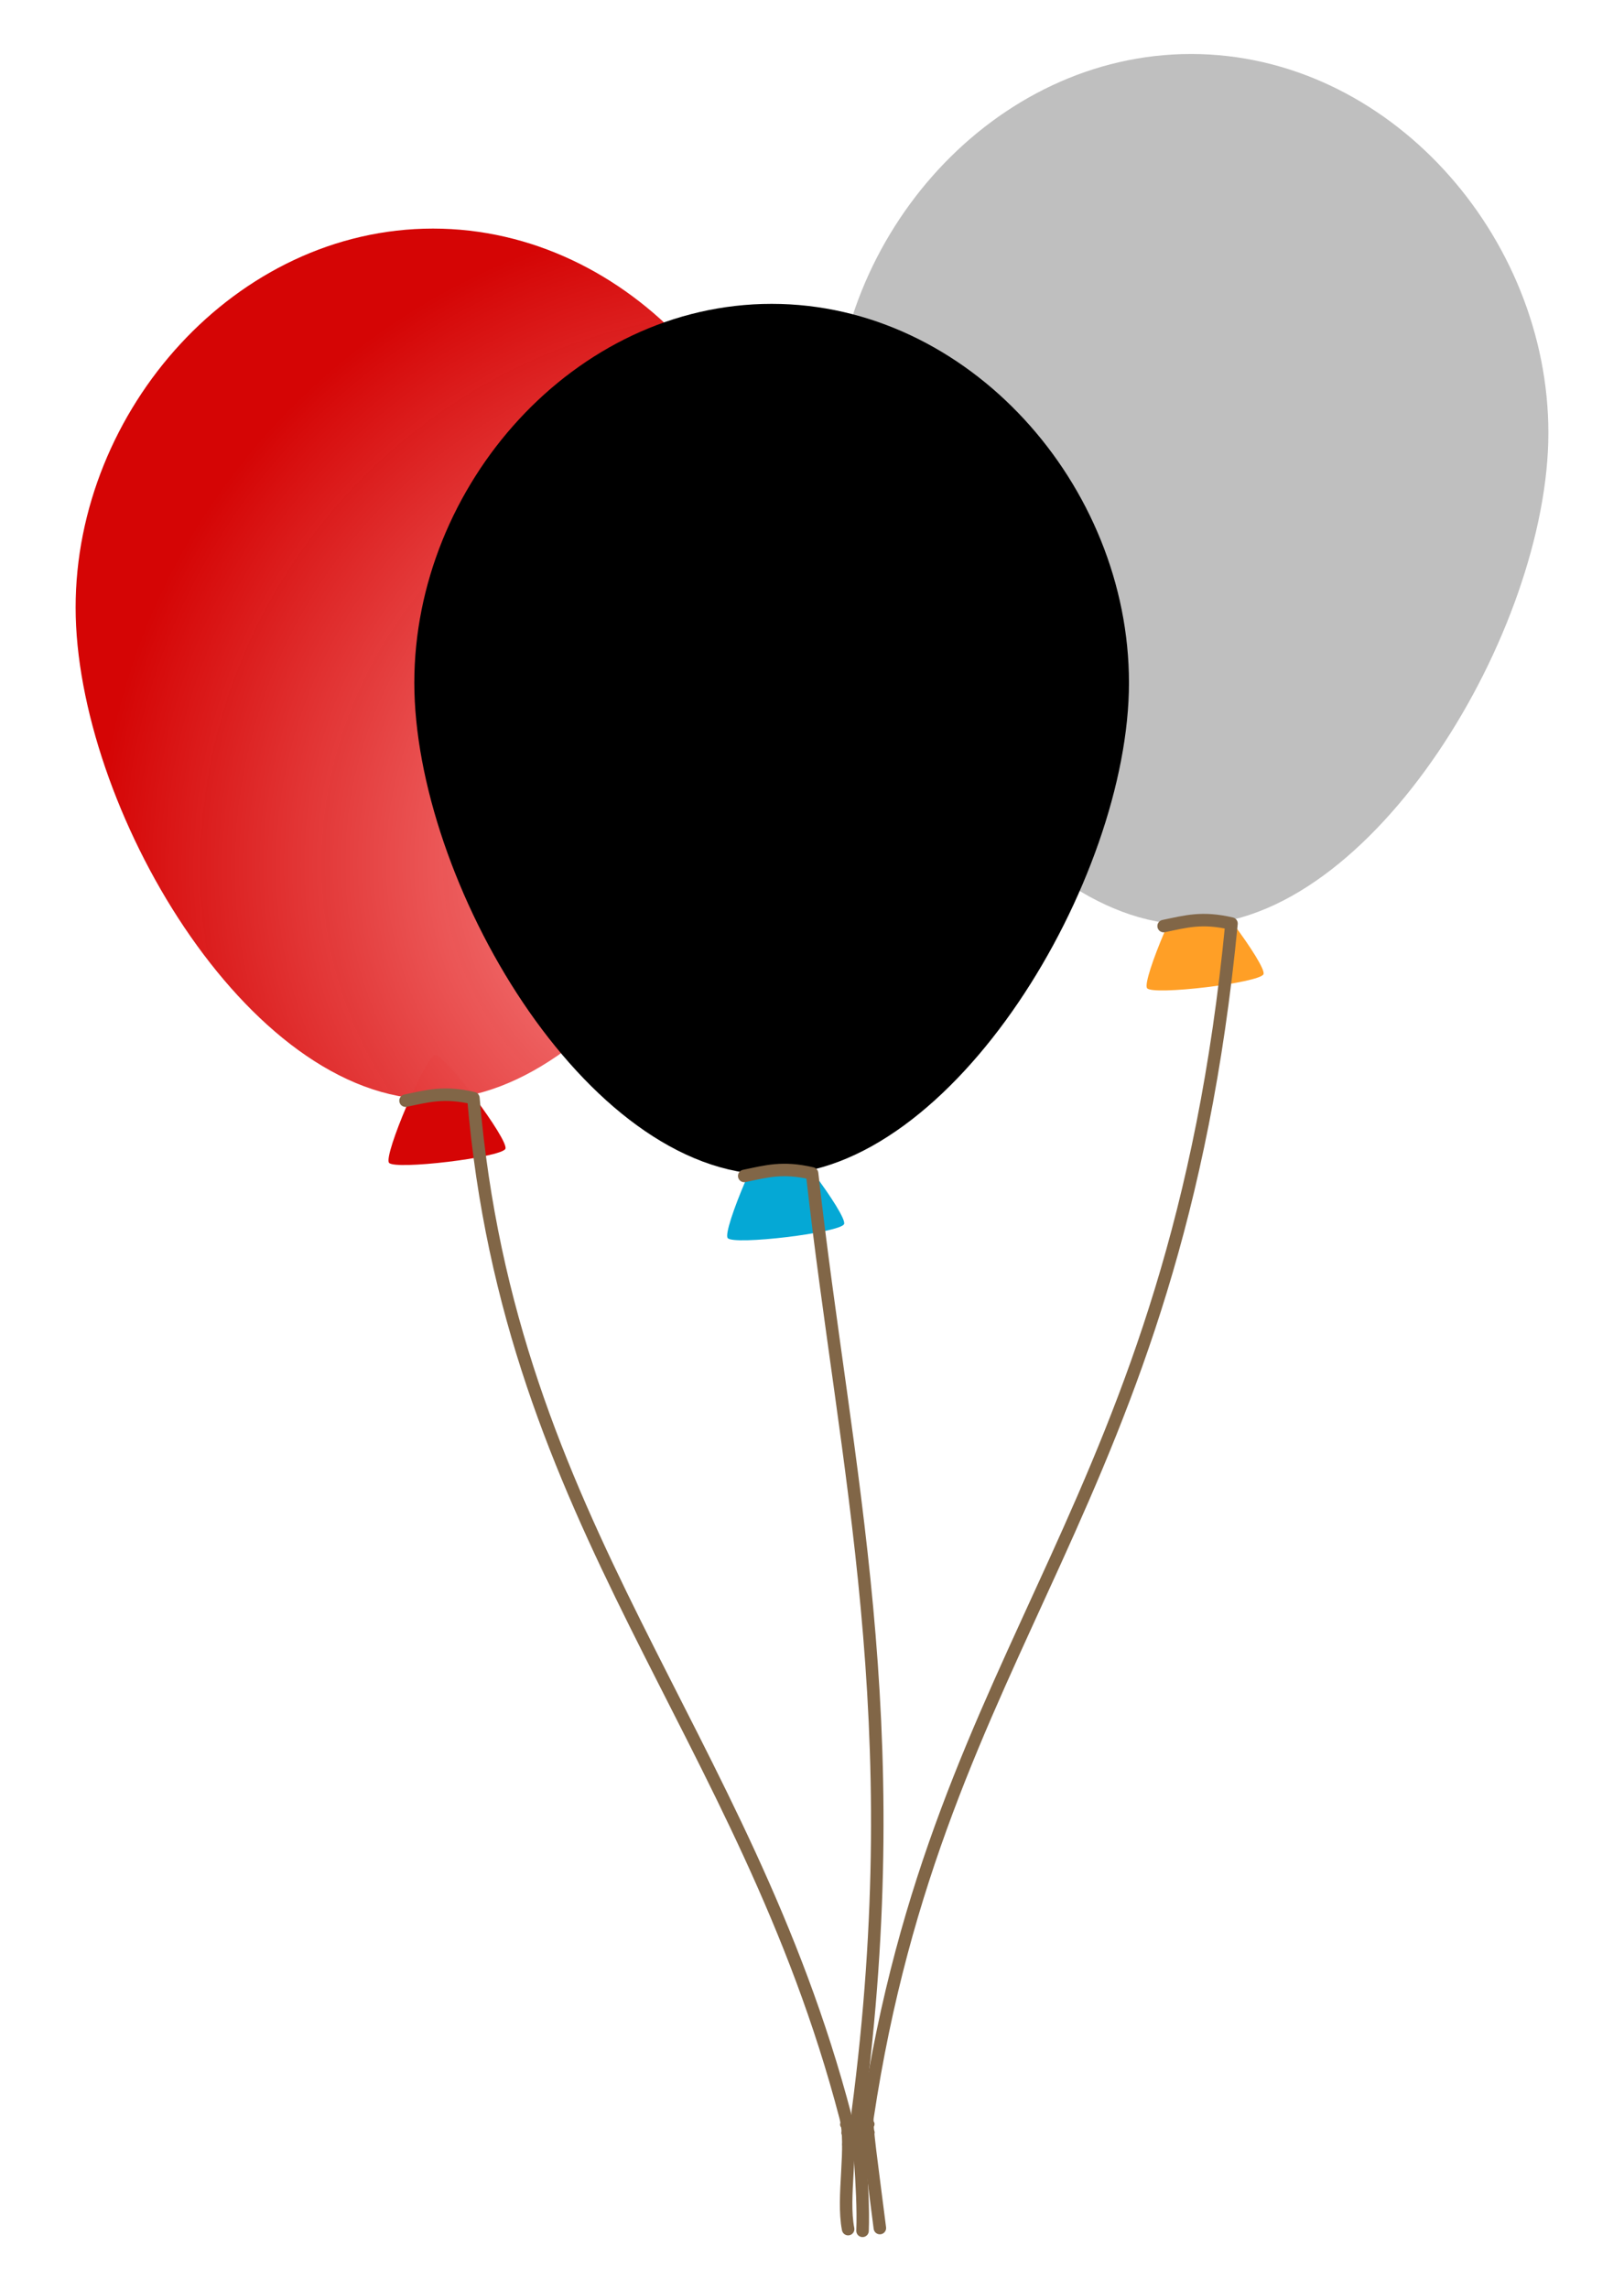 <?xml version="1.0" encoding="UTF-8"?>
<svg width="389.764" height="549.213" xmlns="http://www.w3.org/2000/svg" xmlns:svg="http://www.w3.org/2000/svg" xmlns:xlink="http://www.w3.org/1999/xlink">
 <defs>
  <linearGradient id="linearGradient14806">
   <stop stop-color="#a0dfff" offset="0" id="stop14808"/>
   <stop stop-color="#00a6d4" stop-opacity="0.98" offset="1" id="stop14810"/>
  </linearGradient>
  <linearGradient id="linearGradient14841">
   <stop stop-color="#ffd5a0" id="stop14843" offset="0"/>
   <stop stop-color="#ff9d22" stop-opacity="0.98" id="stop14845" offset="1"/>
  </linearGradient>
  <linearGradient id="linearGradient6752">
   <stop stop-color="#ffa0a0" id="stop6754" offset="0"/>
   <stop stop-color="#d40000" stop-opacity="0.979" id="stop6756" offset="1"/>
  </linearGradient>
  <radialGradient r="21.995" fy="897.657" fx="125.696" cy="897.657" cx="125.696" gradientTransform="matrix(1.455,-0.193,0.356,2.69,-376.967,-1493.087)" gradientUnits="userSpaceOnUse" id="radialGradient6980" xlink:href="#linearGradient6752"/>
  <radialGradient r="352.857" fy="540.675" fx="236.824" cy="540.675" cx="236.824" spreadMethod="pad" gradientTransform="matrix(0.261,0.346,-0.356,0.269,309.639,-22.842)" gradientUnits="userSpaceOnUse" id="radialGradient6982" xlink:href="#linearGradient6752"/>
  <radialGradient r="21.995" fy="897.657" fx="125.696" cy="897.657" cx="125.696" gradientTransform="matrix(1.455,-0.193,0.356,2.69,-376.967,-1493.087)" gradientUnits="userSpaceOnUse" id="radialGradient6984" xlink:href="#linearGradient14841"/>
  <radialGradient r="21.995" fy="897.657" fx="125.696" cy="897.657" cx="125.696" gradientTransform="matrix(1.455,-0.193,0.356,2.69,-376.967,-1493.087)" gradientUnits="userSpaceOnUse" id="radialGradient6988" xlink:href="#linearGradient14806"/>
 </defs>
 <g>
  <title>Layer 1</title>
  <path fill="url(#radialGradient6980)" stroke-width="2" stroke-linecap="round" stroke-linejoin="round" stroke-miterlimit="4" stroke-dashoffset="0" id="path14767" d="m104.427,253.144c2.235,-0.268 17.756,20.447 16.87,22.516c-0.885,2.069 -26.585,5.153 -27.935,3.352c-1.35,-1.801 8.829,-25.6 11.064,-25.868z"/>
  <path fill="url(#radialGradient6982)" stroke-width="5.255" stroke-linecap="round" stroke-linejoin="round" stroke-miterlimit="4" stroke-dashoffset="0" d="m189.67,145.77c0,47.34 -42.277,118.016 -85.76,118.016c-44.773,0 -85.76,-70.677 -85.76,-118.016c0,-47.34 38.421,-90.921 85.76,-90.921c47.34,0 85.76,43.582 85.76,90.921z" id="path14753"/>
  <path fill="none" fill-rule="evenodd" stroke="#816647" stroke-width="3" stroke-linecap="round" stroke-linejoin="round" marker-mid="none" marker-end="none" stroke-miterlimit="4" d="m97.33,264.111c5.402,-1.114 9.198,-2.253 16.288,-0.605c8.718,103.13 64.981,151.473 89.304,244.409c1.892,7.229 -0.898,19.216 0.629,26.972" id="path14790"/>
  <path fill="url(#radialGradient6984)" stroke-width="2" stroke-linecap="round" stroke-linejoin="round" stroke-miterlimit="4" stroke-dashoffset="0" id="path14822" d="m286.37,211.252c2.235,-0.268 17.756,20.447 16.87,22.516c-0.885,2.069 -26.585,5.153 -27.935,3.352c-1.35,-1.801 8.829,-25.6 11.064,-25.868z"/>
  <path fill="#bfbfbf" stroke-width="5.255" stroke-linecap="round" stroke-linejoin="round" stroke-miterlimit="4" stroke-dashoffset="0" d="m371.614,103.878c0,47.34 -42.277,118.016 -85.76,118.016c-44.773,0 -85.76,-70.677 -85.76,-118.016c0,-47.34 38.421,-90.921 85.76,-90.921c47.34,0 85.76,43.582 85.76,90.921z" id="path14824"/>
  <path fill="none" fill-rule="evenodd" stroke="#816647" stroke-width="3" stroke-linecap="round" stroke-linejoin="round" marker-start="none" marker-end="none" stroke-miterlimit="4" d="m279.274,222.219c5.402,-1.114 9.198,-2.253 16.288,-0.605c-13.583,140.862 -70.037,171.402 -87.361,286.454c-0.313,2.079 0.966,10.686 2.968,26.565" id="path14826"/>
  <path fill="url(#radialGradient6988)" stroke-width="2" stroke-linecap="round" stroke-linejoin="round" stroke-miterlimit="4" stroke-dashoffset="0" d="m185.712,271.207c2.235,-0.268 17.756,20.447 16.87,22.516c-0.885,2.069 -26.585,5.153 -27.935,3.352c-1.35,-1.801 8.829,-25.6 11.064,-25.868z" id="path14796"/>
  <path fill="#000000" stroke-width="5.255" stroke-linecap="round" stroke-linejoin="round" stroke-miterlimit="4" stroke-dashoffset="0" id="path14798" d="m270.956,163.833c0,47.34 -42.277,118.016 -85.76,118.016c-44.773,0 -85.76,-70.677 -85.76,-118.016c0,-47.34 38.421,-90.921 85.76,-90.921c47.34,0 85.76,43.582 85.76,90.921z"/>
  <path fill="none" fill-rule="evenodd" stroke="#816647" stroke-width="3" stroke-linecap="round" stroke-linejoin="round" marker-end="none" stroke-miterlimit="4" id="path14800" d="m178.616,282.175c5.402,-1.114 9.198,-2.253 16.288,-0.605c8.06,72.029 23.389,130.708 10.955,225.317c-0.314,3.004 1.549,18.026 1.153,28.411"/>
  <path fill="#816647" fill-rule="evenodd" stroke-width="3" stroke-linecap="round" stroke-linejoin="round" stroke-miterlimit="4" d="m205.576,508.297c-0.688,0.086 -0.927,0.27 -2.974,0.539c-0.529,-0.011 -0.967,0.409 -0.978,0.938c-0.011,0.529 0.409,0.967 0.938,0.978c-0.291,0.213 -0.661,0.608 -0.619,1.158c0.025,0.321 0.25,0.634 0.459,0.798c-0.007,0.049 -0.032,0.085 -0.04,0.14c-0.058,0.384 -0.133,0.89 -0.22,1.597c-0.066,0.529 0.309,1.012 0.838,1.078c0.529,0.066 1.012,-0.309 1.078,-0.838c0.051,-0.414 0.083,-0.616 0.12,-0.898c0.395,0.181 0.857,0.317 1.437,0.299c1.04,-0.032 2.288,-0.477 3.892,-1.597c0.282,-0.191 0.442,-0.518 0.419,-0.858c-0.025,-0.347 -0.278,-0.688 -0.499,-0.838c-0.045,-0.031 -0.078,-0.018 -0.12,-0.04c0.289,-0.224 0.624,-0.624 0.579,-1.158c-0.031,-0.442 -0.361,-0.805 -0.798,-0.878c-2.289,-0.38 -2.825,-0.505 -3.513,-0.419z" id="path6930"/>
 </g>
</svg>